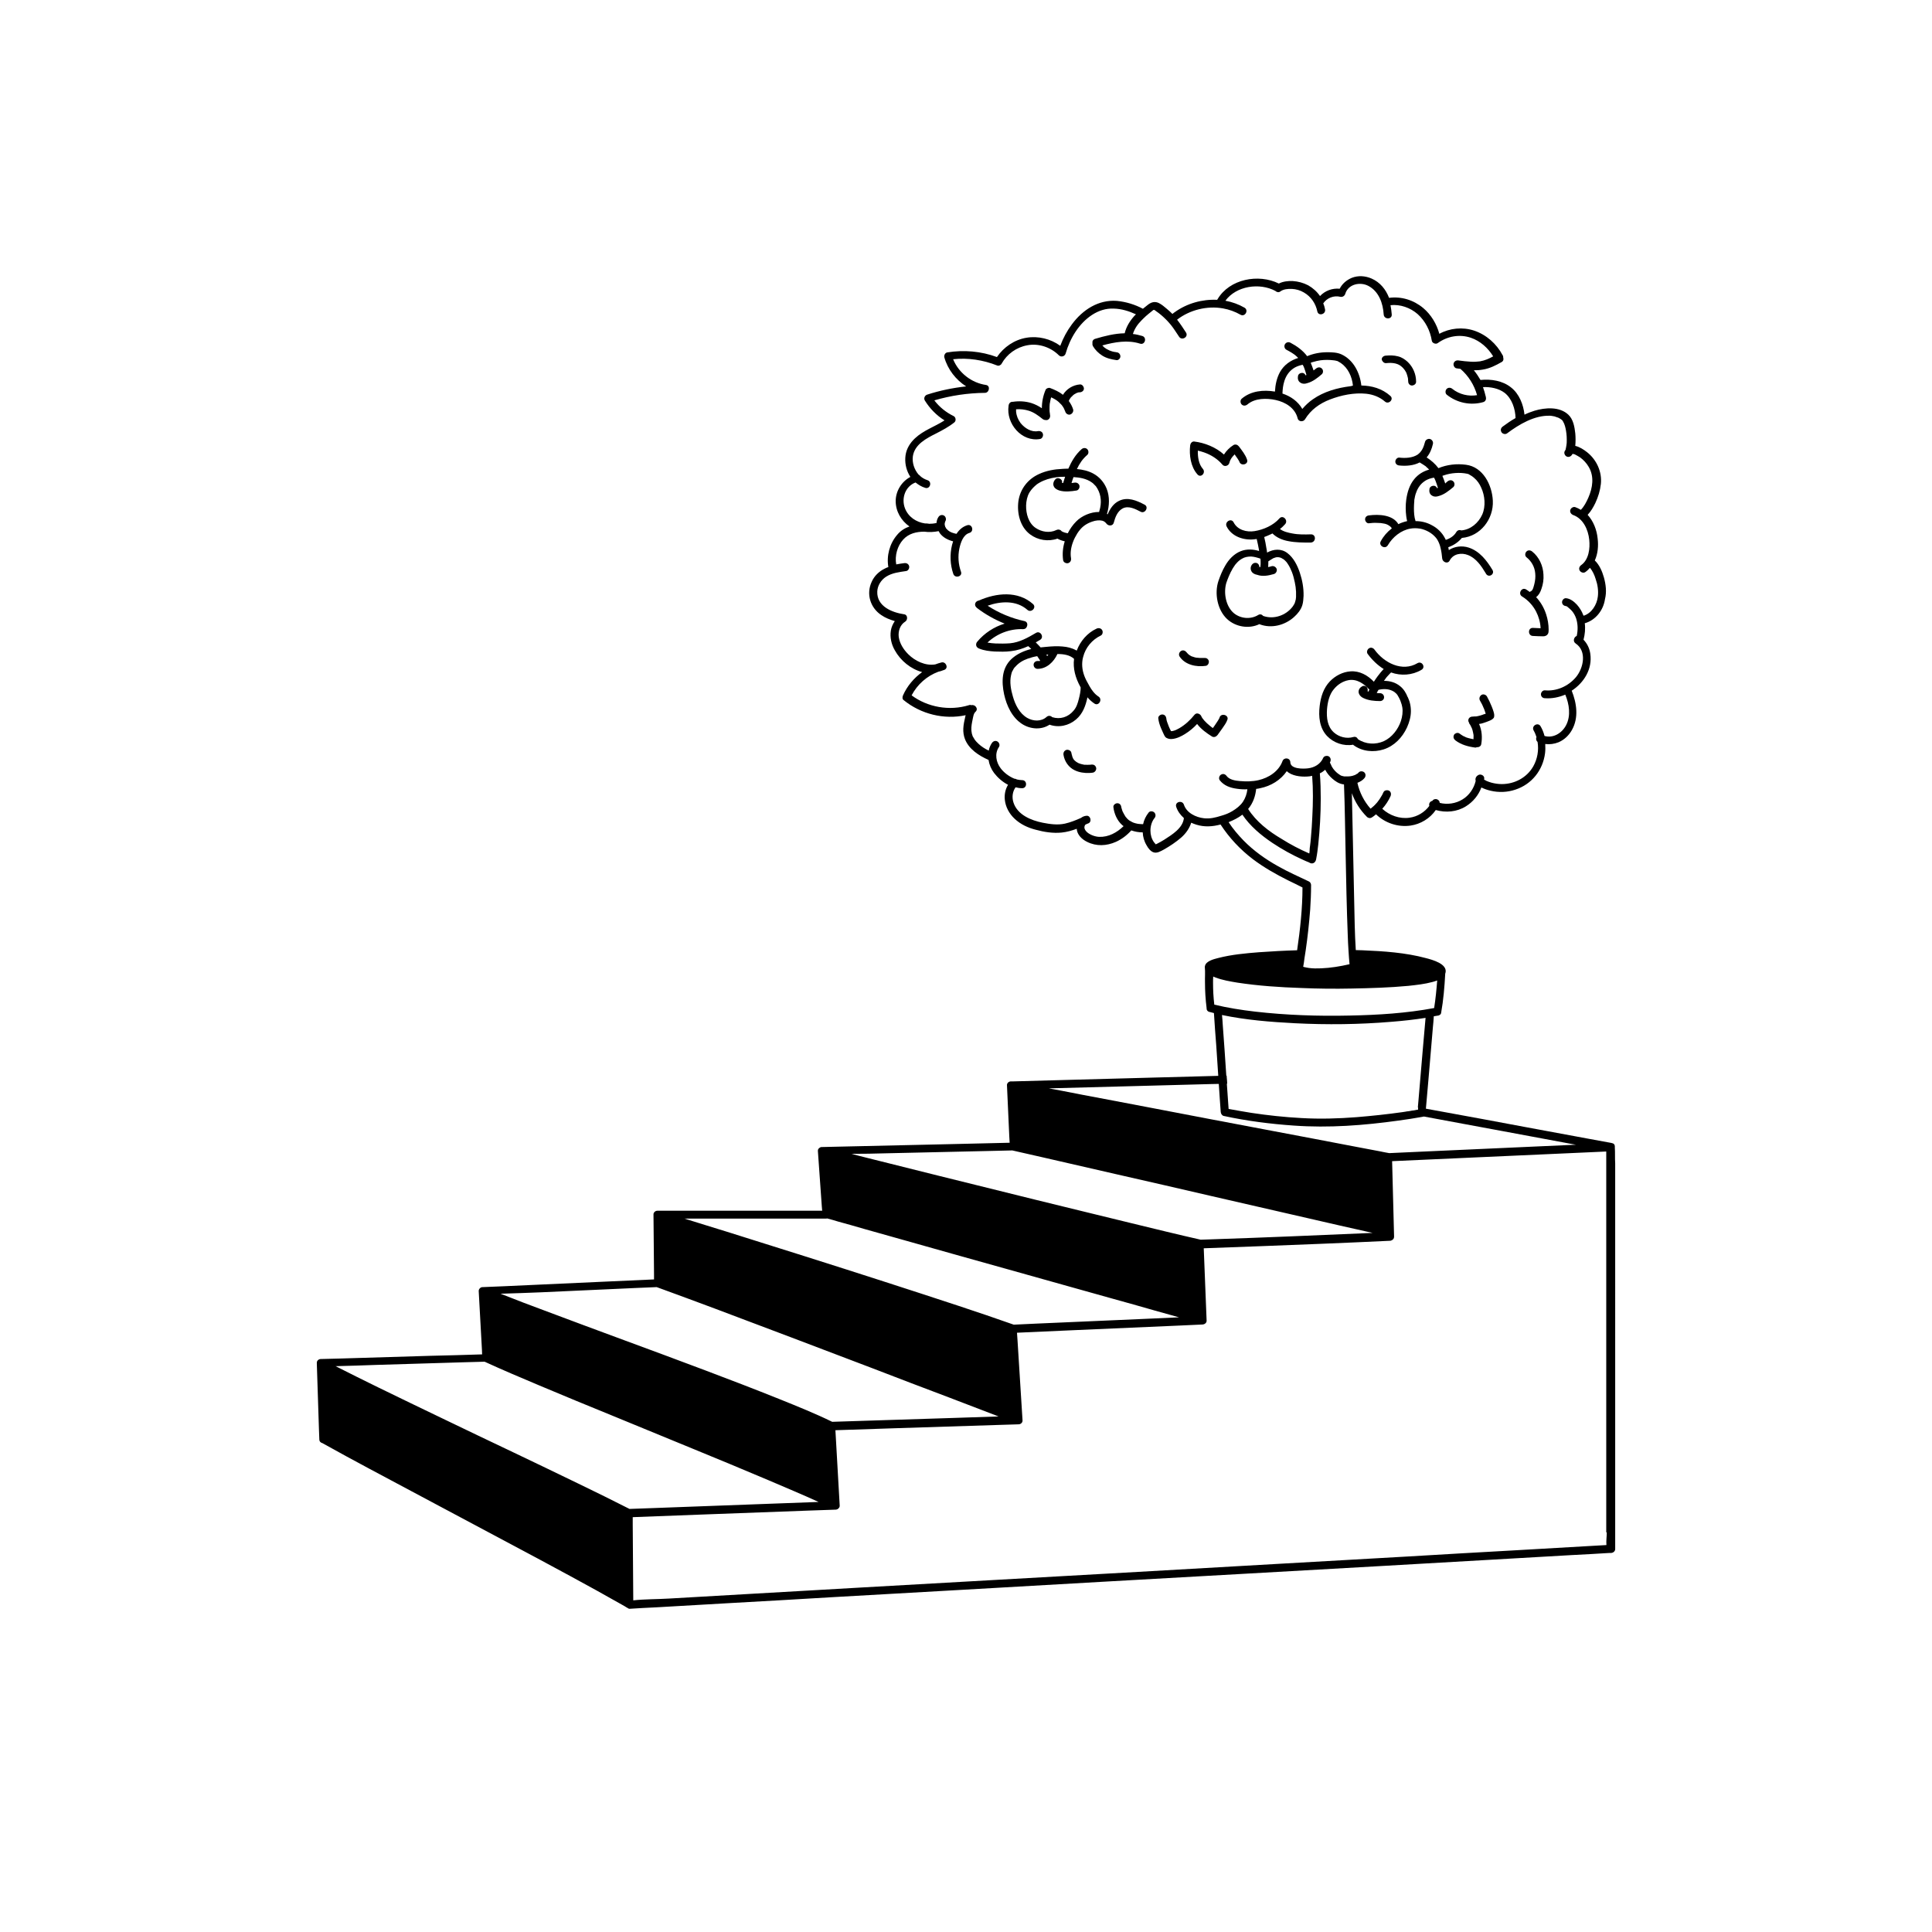 <?xml version="1.0" encoding="UTF-8"?> <svg xmlns="http://www.w3.org/2000/svg" xmlns:xlink="http://www.w3.org/1999/xlink" version="1.1" id="Ebene_1" x="0px" y="0px" viewBox="0 0 1080 1080" style="enable-background:new 0 0 1080 1080;" xml:space="preserve"> <g id="Illustrationen"> <g> <path d="M902.7,641.5c0-0.1,0-0.3,0-0.4c0-0.1,0-0.2,0-0.3c0-0.9-0.5-1.6-1.6-1.8c-0.1,0-0.2,0-0.4-0.1c-4.5-0.8-9.1-1.7-13.6-2.5 c-11.7-2.2-23.4-4.3-35.1-6.5c-15.5-2.9-31-5.8-46.5-8.6c-2.7-0.5-5.5-1-8.2-1.5c-1.5-0.3-3-0.5-4.4-0.8c0,0.5-0.1,1-0.1,1.5 c-2.9,0.5-5.9,1-8.8,1.4c3,0.5,5.9,1.1,8.9,1.7c1.1,0.2,2.3,0.4,3.4,0.6c14.7,2.7,29.4,5.5,44.2,8.2c12.9,2.4,25.8,4.8,38.7,7.2 c0.6,0.1,1.2,0.2,1.8,0.3c-7.5,0.3-15,0.7-22.5,1c-22.2,1-44.4,2-66.6,3c-5.1,0.2-10.2,0.5-15.3,0.7c-1.7-0.3-3.4-0.6-5.2-1 c-5.1-1-10.2-1.9-15.3-2.9c-7.5-1.4-15-2.9-22.5-4.3c-9.2-1.7-18.3-3.5-27.5-5.2c-10-1.9-20.1-3.8-30.1-5.7 c-10.1-1.9-20.2-3.9-30.3-5.8c-9.5-1.8-18.9-3.6-28.4-5.4c-8-1.5-16-3-24-4.6c-2.3-0.4-4.6-0.9-7-1.3c15.1-0.4,30.1-0.8,45.2-1.2 c15-0.4,30.1-0.8,45.1-1.2c1.6,0,3.2-0.1,4.9-0.1c1.5,0,3-0.1,4.5-0.1c-0.1-1-0.1-1.9-0.2-2.9c0-0.5-0.1-1.1-0.1-1.6 c-0.3,0-0.6,0-0.9,0c-1.2,0-2.4,0.1-3.6,0.1c-12.5,0.3-25,0.7-37.5,1c-16,0.4-32,0.9-48,1.3c-9.7,0.3-19.4,0.5-29.2,0.8 c-0.5,0-1,0-1.4,0c-1.2,0-2.3,1-2.2,2.2c0.4,9.6,0.9,19.2,1.3,28.7c0.1,1.1,0.1,2.2,0.2,3.4c-11.4,0.3-22.8,0.5-34.2,0.8 c-19.2,0.4-38.4,0.9-57.6,1.3c-4.4,0.1-8.8,0.2-13.2,0.3c-0.1,0-0.1,0-0.2,0c-0.3,0-0.5,0.1-0.7,0.2c-0.8,0.4-1.4,1.1-1.3,2 c0.7,10.4,1.5,20.8,2.2,31.1c0.1,0.8,0.1,1.5,0.2,2.3c-9.8,0-19.6,0-29.5,0h-51h-11.6c-1.2,0-2.3,1-2.2,2.2 c0.1,11.2,0.2,22.3,0.3,33.5c0,0.9,0,1.8,0,2.7c-10.3,0.5-20.7,0.9-31,1.4c-17.5,0.8-35.1,1.6-52.6,2.4c-4,0.2-8,0.3-12,0.5 c-0.6-0.1-1.3,0.2-1.7,0.6c-0.4,0.4-0.7,0.9-0.7,1.5c0,0,0,0.1,0,0.2l0,0c0.6,10.9,1.2,21.8,1.8,32.7c0,0.8,0.1,1.7,0.1,2.6 c-9.6,0.3-19.2,0.6-28.9,0.8c-16.6,0.5-33.2,1-49.8,1.5c-3.8,0.1-7.7,0.2-11.5,0.3c-1.2,0-2.3,1-2.2,2.2l0,0c0,0.1,0,0.2,0,0.4 c0.4,12.3,0.8,24.7,1.2,37c0.1,1.8,0.1,3.5,0.2,5.3c0,1.2,0.8,1.9,1.7,2.1c8.8,4.9,17.6,9.7,26.4,14.4c12,6.4,24,12.8,36,19.2 c13.1,7,26.3,14,39.4,21c12.4,6.6,24.8,13.2,37.1,19.9c9.6,5.2,19.2,10.5,28.7,15.9c0.9,0.5,1.8,1,2.7,1.6 c0.1,0.1,0.2,0.1,0.3,0.1c0.4,0.4,0.9,0.6,1.4,0.5c4.9-0.3,9.8-0.6,14.7-0.8c13.3-0.8,26.6-1.5,39.9-2.3c19.7-1.1,39.3-2.2,59-3.4 c24.1-1.4,48.1-2.7,72.2-4.1c26.2-1.5,52.4-3,78.6-4.5c26.6-1.5,53.2-3,79.8-4.5c24.7-1.4,49.5-2.8,74.2-4.2 c20.9-1.2,41.8-2.4,62.7-3.6c15.1-0.9,30.1-1.7,45.2-2.6c7.1-0.4,14.2-0.7,21.3-1.2c0.3,0,0.6,0,0.9,0c1.2-0.1,2.2-1,2.2-2.2 V650.3C902.7,647.4,902.9,644.4,902.7,641.5z M495.4,644.7c19.2-0.4,38.4-0.9,57.6-1.3c4.3-0.1,8.6-0.2,12.9-0.3 c5.4,1.2,10.9,2.5,16.3,3.7c13.8,3.2,27.6,6.3,41.4,9.5c18,4.1,36,8.2,54,12.4c17.9,4.1,35.8,8.2,53.6,12.3 c12,2.8,24,5.5,36.1,8.2c-30.1,1.3-60.2,2.6-90.3,3.6c-1.9,0.1-3.9,0.1-5.8,0.2c-12.9-2.9-25.8-6.1-38.6-9.2 c-17.8-4.3-35.5-8.7-53.2-13c-18.3-4.5-36.6-9.1-54.9-13.6c-14.7-3.7-29.3-7.3-44-11c-1.5-0.4-3-0.8-4.5-1.2 C482.5,645,488.9,644.9,495.4,644.7z M399.1,681.2c17,0,34,0,51,0c3.9,0,7.8,0,11.6,0c0.2,0,0.5,0,0.7-0.1c0.1,0,0.2,0.1,0.3,0.1 c1.9,0.5,3.7,1,5.6,1.6c5.1,1.4,10.1,2.8,15.2,4.3c7.5,2.1,14.9,4.2,22.4,6.3c9.1,2.6,18.2,5.1,27.3,7.7c10,2.8,20,5.6,30,8.4 c10.1,2.8,20.2,5.7,30.3,8.5c9.4,2.6,18.8,5.3,28.2,7.9c7.9,2.2,15.9,4.4,23.8,6.7c4.5,1.3,9.1,2.5,13.6,3.8 c-7.5,0.3-14.9,0.7-22.4,1c-19.1,0.8-38.1,1.7-57.2,2.5c-4.3,0.2-8.6,0.4-12.8,0.6c-10.2-3.6-20.5-7.1-30.8-10.5 c-13.7-4.5-27.4-9-41.1-13.4c-15.1-4.9-30.3-9.7-45.4-14.5c-14.3-4.5-28.6-9-42.9-13.5c-8-2.5-16-4.9-23.9-7.4 C388.1,681.2,393.6,681.2,399.1,681.2z M302.6,722.4c17.6-0.8,35.1-1.6,52.6-2.4c4-0.2,7.9-0.3,11.9-0.5c10.8,3.9,21.7,8,32.5,12 c14.1,5.3,28.2,10.6,42.4,16c15.3,5.8,30.5,11.6,45.8,17.4c14.3,5.5,28.6,11,43,16.4c9.1,3.5,18.3,7,27.4,10.5 c-8,0.3-16,0.5-24,0.8c-18.8,0.6-37.6,1.2-56.5,1.8c-4.2,0.1-8.3,0.3-12.5,0.4c-9.6-4.7-19.6-8.7-29.5-12.7 c-13.7-5.5-27.5-10.8-41.3-16c-15.2-5.7-30.4-11.4-45.7-17c-14.3-5.3-28.7-10.6-43-16c-8.7-3.2-17.3-6.5-25.9-9.9 C287.4,723,295,722.7,302.6,722.4z M323.4,829.4c-12.2-5.9-24.4-11.8-36.6-17.6c-13-6.2-26.1-12.4-39.1-18.7 c-12.1-5.8-24.1-11.6-36.2-17.5c-8-3.9-16-7.9-23.9-11.9c7.5-0.2,15-0.4,22.5-0.7c16.6-0.5,33.2-1,49.8-1.5 c3.7-0.1,7.4-0.2,11-0.3c10,4.6,20.2,8.9,30.4,13.2c13.7,5.8,27.4,11.4,41.1,17c15,6.2,30,12.3,45,18.5 c14.1,5.8,28.2,11.6,42.3,17.6c9.3,4,18.7,7.9,27.9,12.1c-9.9,0.4-19.8,0.7-29.8,1.1c-20.7,0.8-41.4,1.5-62,2.3 c-4.6,0.2-9.3,0.3-13.9,0.5C342.5,838.7,332.9,834,323.4,829.4z M898.2,856.6c0,2.2-0.4,4.8-0.2,7.1c-4.1,0.2-8.2,0.5-12.3,0.7 c-13.3,0.8-26.6,1.5-39.9,2.3c-19.7,1.1-39.3,2.2-59,3.4c-24.1,1.4-48.2,2.7-72.2,4.1l-78.6,4.5c-26.6,1.5-53.2,3-79.9,4.5 c-24.7,1.4-49.5,2.8-74.2,4.2c-20.9,1.2-41.8,2.4-62.7,3.6c-15.1,0.9-30.1,1.7-45.2,2.6c-6.6,0.4-13.4,0.3-20,1 c-0.1-14.1-0.2-28.2-0.3-42.3c0-1.4,0-2.8,0-4.2c12.3-0.5,24.7-0.9,37-1.4c20.7-0.8,41.4-1.5,62-2.3c4.8-0.2,9.6-0.3,14.4-0.5 c0.2,0,0.4,0,0.6-0.1c0.5-0.1,0.9-0.4,1.2-0.8c0.1-0.1,0.1-0.2,0.2-0.2l0,0l0,0c0.2-0.3,0.3-0.7,0.3-1.1 c-0.8-14.1-1.6-28.2-2.4-42.2c11-0.4,22-0.7,33.1-1.1c18.8-0.6,37.6-1.2,56.4-1.8c4.3-0.1,8.6-0.3,12.9-0.4c1.2,0,2.3-1,2.2-2.2 c-0.9-14.9-1.9-29.8-2.8-44.7c-0.1-1.4-0.2-2.8-0.3-4.3c11.2-0.5,22.3-1,33.5-1.5c19-0.8,38.1-1.7,57.2-2.5 c4.4-0.2,8.8-0.4,13.1-0.6c1.2-0.1,2.3-1,2.2-2.2c-0.5-13.5-1.1-26.9-1.6-40.4c21.9-0.8,43.7-1.6,65.5-2.5 c12.9-0.5,25.7-1.1,38.6-1.7c0.4,0,0.7-0.1,1-0.3c0.7-0.3,1.3-0.9,1.3-2c-0.4-14.1-0.7-28.2-1.1-42.2c13.3-0.6,26.6-1.2,39.9-1.8 c22.2-1,44.4-2,66.6-3c4.4-0.2,8.8-0.4,13.2-0.6v212.9H898.2z"></path> <g> <path d="M672.4,262.1c-2.3-2.6-2.9-6.6-2.8-10.2c1.2,0.3,2.4,0.6,3.5,1c4,1.4,7.6,3.7,10.3,6.9c1.1,1.3,3.4,0.6,3.8-1 c0.4-1.8,1.4-3.2,2.7-4.5c0.1-0.1,0.2-0.2,0.3-0.3c0.1,0.2,0.2,0.3,0.3,0.5c0.5,0.7,0.9,1.3,1.4,2c0.2,0.3,0.4,0.7,0.6,1 c0.1,0.2,0.2,0.3,0.3,0.5c0,0,0,0,0,0.1c0.9,2.7,5.3,1.5,4.3-1.2c-0.9-2.7-2.8-5-4.5-7.3c-0.7-0.9-1.9-1.5-3.1-0.8 c-2.1,1.3-4,3.2-5.3,5.3c-4.5-4.1-10.8-6.6-16.7-7.3c-1.3-0.1-2.1,1.2-2.2,2.2c-0.6,5.4,0.3,11.9,4,16.1 C671.2,267.5,674.3,264.3,672.4,262.1z"></path> <path d="M681.7,401.2v0.1l-0.2,0.4c-0.2,0.4-0.5,0.8-0.7,1.2c-0.6,0.9-1.2,1.8-1.8,2.7c-0.3,0.5-0.7,0.9-1,1.4 c-0.6-0.4-1.2-0.9-1.8-1.4c-1-0.8-2-1.7-2.9-2.7c-0.6-0.7-1.5-1.8-1.7-2.4c-0.5-1.4-2.6-2.4-3.8-1c-2.4,3-5.3,5.7-8.6,7.6 c-1.2,0.7-2.2,1.2-3.5,1.5c-0.2,0-0.4,0.1-0.6,0.1c-0.1,0-0.4,0-0.5,0c-0.9-1.7-1.6-3.4-2.2-5.2c-0.2-0.5-0.3-1.1-0.4-1.7 c0-0.2,0-0.3-0.1-0.5v-0.1c-0.2-1-1-1.8-2.2-1.8c-1.1,0-2.4,1-2.2,2.2c0.2,1.9,0.8,3.7,1.5,5.4c0.4,0.9,0.8,1.8,1.2,2.7 c0.5,1,0.9,2.3,1.9,2.8c0.9,0.5,2,0.7,3,0.6c2.7-0.2,5.3-1.5,7.5-2.9c2.4-1.5,4.7-3.4,6.6-5.5c2.2,2.9,5.4,5.2,8.3,7 c1.1,0.7,2.4,0.1,3.1-0.8c0.9-1.2,1.7-2.4,2.6-3.6c1.1-1.6,2.4-3.3,3-5.2C686.8,399.6,682.5,398.4,681.7,401.2z"></path> <path d="M612.7,429c-0.4-1.2-1.4-1.7-2.5-1.6l0,0c-0.3,0-0.6,0.1-0.9,0.1c-0.9,0.1-1.9,0-2.8,0c-0.1,0-0.3,0-0.4,0 c-0.3-0.1-0.6-0.1-0.9-0.2c-0.6-0.1-1.2-0.3-1.8-0.5c-0.1,0-0.1-0.1-0.2-0.1h-0.1c-0.1,0-0.1-0.1-0.2-0.1 c-0.3-0.2-0.6-0.3-0.9-0.5c-0.1-0.1-0.3-0.2-0.4-0.3h-0.1c-0.2-0.2-0.5-0.5-0.8-0.7c-0.1-0.1-0.2-0.3-0.4-0.4 c0-0.1-0.1-0.1-0.1-0.2c-0.2-0.3-0.5-0.7-0.6-1.1c0-0.1-0.1-0.2-0.1-0.3l0,0c-0.1-0.2-0.2-0.5-0.2-0.7c-0.2-0.5-0.3-1.1-0.4-1.6 c-0.2-1.2-1.7-1.9-2.8-1.6c-1.2,0.4-1.8,1.5-1.6,2.8c0.6,3.7,2.9,7,6.3,8.6c2.5,1.2,5.3,1.6,8,1.5c0.7,0,1.5-0.1,2.2-0.2 C612.3,431.6,613.1,430.1,612.7,429z M603.2,426.6c0.1,0,0.2,0.1,0.2,0.1S603.3,426.7,603.2,426.6z"></path> <path d="M674.1,372.2c1.2-0.2,1.9-1.7,1.6-2.8c-0.4-1.2-1.4-1.7-2.5-1.6c0.1,0,0.1,0-0.1,0c-0.2,0-0.4,0-0.6,0 c-0.4,0-0.9,0-1.3,0c-0.5,0-1,0-1.6-0.1c-0.1,0-0.2,0-0.3,0c-0.3,0-0.6-0.1-0.8-0.1c-0.6-0.1-1.1-0.3-1.7-0.5 c-0.1,0-0.3-0.1-0.4-0.1c-0.1,0-0.1-0.1-0.2-0.1c-0.2-0.1-0.1,0,0.2,0.1c-0.1,0-0.7-0.3-0.8-0.4c-0.3-0.1-0.5-0.3-0.8-0.5 c-0.1,0-0.3-0.2-0.4-0.3c0.3,0.2,0.3,0.2,0.1,0.1l-0.1-0.1c-0.2-0.2-0.5-0.4-0.7-0.7l-0.1-0.1c0-0.1-0.2-0.3-0.3-0.3 c-0.7-1-2-1.5-3.1-0.8c-1,0.6-1.5,2-0.8,3.1C662.5,371.7,668.8,373,674.1,372.2z"></path> <path d="M774.8,203c1.8-0.2,3.7-0.2,5.3,0.2s2.8,1.1,3.9,2.2c0.3,0.3,0.6,0.6,0.8,0.9c0.1,0.2,0.3,0.3,0.4,0.5 c0,0,0.2,0.2,0.2,0.3c0.2,0.3,0.4,0.6,0.6,1c0.1,0.2,0.2,0.3,0.2,0.5c0,0.1,0.1,0.2,0.1,0.2c0.3,0.8,0.5,1.6,0.7,2.4 c0,0.2,0.1,0.4,0.1,0.6c0,0.1,0,0.2,0,0.3c0,0.4,0.1,0.8,0.1,1.2c0,1.2,1,2.3,2.2,2.2s2.3-1,2.2-2.2c0-4.1-1.7-8.1-4.6-10.9 c-1.6-1.5-3.4-2.7-5.5-3.2c-2.2-0.6-4.6-0.6-6.9-0.4c-1.2,0.1-2.3,1-2.2,2.2C772.6,201.9,773.6,203.1,774.8,203z"></path> <path d="M581.4,245.4c1.2-0.2,1.9-1.7,1.6-2.8c-0.3-1.3-1.6-1.8-2.8-1.6c-3.6,0.7-7.3-1.6-9.6-4.4c0-0.1-0.1-0.1-0.1-0.1 c0-0.1-0.1-0.1-0.1-0.2c-0.1-0.2-0.3-0.4-0.4-0.6c-0.3-0.4-0.5-0.8-0.7-1.2c-0.5-0.9-0.6-1.3-0.9-2.3c-0.1-0.4-0.3-0.9-0.3-1.4 c0-0.2-0.1-0.5-0.1-0.7c0,0,0,0,0-0.1s0-0.2,0-0.3c0-0.3,0-0.6,0-0.9c2.4-0.2,4.8,0.1,7.1,0.8c2.9,0.9,5.3,2.7,7.7,4.6 c0.5,0.4,1.1,0.6,1.7,0.6c0.3,0.1,0.6,0,0.9,0c1.2-0.4,1.8-1.5,1.6-2.8c-0.1-0.3-0.1-0.6-0.1-0.9c0-0.1-0.1-0.4-0.1-0.5 c-0.1-0.6-0.1-1.1-0.1-1.7c0-1,0-2.1,0.1-3.1c0,0,0-0.4,0.1-0.4c0-0.2,0.1-0.5,0.1-0.7c0.1-0.5,0.2-1,0.3-1.5 c0.1-0.4,0.2-0.7,0.3-1.1c1.5,0.7,3,1.5,4.2,2.6c0.4,0.4,0.8,0.8,1.2,1.2c0.1,0.1,0.2,0.2,0.3,0.3c0,0,0.1,0.1,0.2,0.2 c0.1,0.1,0.2,0.3,0.2,0.3c0.1,0.1,0.2,0.2,0.3,0.4c0.3,0.5,0.7,1,0.9,1.6c0.1,0.2,0.2,0.3,0.2,0.5l0.1,0.2c0,0.1,0.1,0.2,0.1,0.2 c0.1,0.2,0.1,0.3,0.2,0.5c0.3,1.1,1.6,2,2.8,1.6c1.1-0.4,1.9-1.6,1.6-2.8c-0.5-1.7-1.4-3.3-2.4-4.7c0-0.1,0.1-0.3,0.1-0.4 c0-0.1,0.1-0.2,0.1-0.2c0.2-0.4,0.4-0.8,0.7-1.1c0-0.1,0.1-0.1,0.1-0.2c0.2-0.2,0.3-0.4,0.5-0.5c0.3-0.3,0.6-0.6,0.9-0.9 c0.1-0.1,0.1-0.1,0.2-0.2c0.2-0.1,0.4-0.2,0.6-0.4c0.2-0.1,0.4-0.2,0.6-0.3c0.1-0.1,0.2-0.1,0.3-0.2c0.3-0.1,0.1-0.1-0.1,0 c0.2-0.1,0.5-0.2,0.6-0.2c0.2-0.1,0.4-0.1,0.6-0.2c0.2-0.1,0.4-0.1,0.7-0.1c0.1,0,0.2,0,0.3,0c1.2-0.1,2.3-1,2.2-2.2 c-0.1-1.1-1-2.3-2.2-2.2c-3.9,0.3-7.5,2.5-9.5,5.8c-2.1-1.7-4.6-2.8-7.2-3.8c-0.8-0.3-2.2,0.2-2.5,1c-1.4,3.3-2.1,6.8-2.1,10.3 c-1.8-1.2-3.7-2.2-5.9-2.9c-3.3-1-6.8-1.2-10.2-0.7c-0.1,0-0.2,0-0.3,0c-1.3,0-2.1,1-2.2,2.2 C562.3,236.8,571.1,247.2,581.4,245.4z"></path> <path d="M834.9,397.8c-0.3-0.9-0.6-1.9-1-2.8c-0.8-2-1.7-3.9-2.7-5.7c-0.6-1-2.1-1.5-3.1-0.8s-1.4,2-0.8,3.1 c0.4,0.7,0.8,1.5,1.2,2.2c0.2,0.4,0.4,0.8,0.5,1.1c0.1,0.2,0.2,0.4,0.2,0.5c0,0,0.1,0.3,0.2,0.4c0.3,0.7,0.6,1.5,0.8,2.2 c0.1,0.3,0.2,0.6,0.3,0.9c0,0-0.1,0-0.1,0.1c-0.2,0.1-0.3,0.2-0.5,0.2c-0.1,0-0.1,0-0.1,0h-0.1c-0.8,0.3-1.5,0.6-2.3,0.8 c-0.8,0.2-1.5,0.4-2.3,0.5c-0.1,0-0.2,0-0.2,0c-0.2,0-0.4,0-0.6,0c-0.4,0-0.9,0.1-1.3,0.1c-1.2,0-2.3,1-2.2,2.2 c0,0.4,0.1,0.8,0.4,1.1c0,0.3,0.1,0.6,0.3,0.8c0.3,0.4,0.6,0.9,0.8,1.4c0.1,0.2,0.2,0.4,0.3,0.6l0,0c0,0.1,0.1,0.2,0.1,0.2 c0.4,0.9,0.6,1.9,0.8,2.8c0,0.1,0.1,0.5,0.1,0.6c0,0,0-0.1,0-0.2c0,0.2,0,0.4,0.1,0.6c0,0.5,0.1,1.1,0,1.6c0,0.3,0,0.6,0,0.9 c-0.1,0-0.1,0-0.2,0c-0.5-0.1-0.9-0.2-1.4-0.3c-0.9-0.2-1.7-0.4-2.5-0.7c-0.1,0-0.3-0.1-0.4-0.2c-0.1,0-0.1,0-0.1-0.1l0,0 c-0.1,0-0.1,0-0.1,0l0,0c-0.4-0.2-0.7-0.3-1.1-0.5c-0.7-0.4-1.4-0.9-2.1-1.4c-0.4-0.3-1.2-0.4-1.7-0.2c-0.5,0.2-1.1,0.5-1.3,1 c-0.6,1.2-0.2,2.3,0.8,3.1c3.2,2.4,7.1,3.5,11.1,4c0.2,0,0.5,0,0.8-0.2c1.1,0.1,2.3-0.5,2.5-1.6c0.7-3.8,0.4-7.9-1.2-11.4 c0.9-0.1,1.8-0.3,2.6-0.6c1-0.3,2-0.7,3-1.1s2-0.9,2.6-1.7C835.5,400.4,835.3,399,834.9,397.8z"></path> <path d="M858.7,333.8c1.5-1.1,2.4-2.8,3-4.7c0.9-2.5,1.3-5.3,1.1-7.9c-0.2-4.9-2.4-9.8-6.3-12.9c-1-0.8-2.3-0.9-3.2,0 c-0.8,0.8-1,2.4,0,3.2c2.8,2.2,4.6,5.4,4.9,9c0.2,2,0,4-0.5,6c-0.3,1-0.7,3.5-1.9,4c-0.2,0.1-0.5,0.2-0.7,0.4 c-0.7-0.5-1.3-1-2-1.4c-2.5-1.5-4.7,2.4-2.3,3.9c3.4,2.1,6.1,5,7.9,8.5c1.4,2.7,2.4,6.1,2.5,9.3c-1.4,0-2.9-0.2-4.3-0.2 c-2.9-0.1-2.9,4.4,0,4.5c1.9,0.1,3.8,0.2,5.7,0.2c1,0,2-0.3,2.6-1.2c0.5-0.7,0.5-1.7,0.5-2.5c0-2.9-0.5-5.9-1.4-8.6 C863.1,339.7,861.2,336.5,858.7,333.8z"></path> <path d="M896.6,322.8c-1-3.5-2.5-7-5.1-9.5c1.7-3.7,2.1-8.1,1.6-12.2c-0.5-5-2.4-9.8-5.6-13.3c1.8-1.9,3.2-4.3,4.3-6.6 c1.6-3.4,2.7-7,3.1-10.7c0.7-6.8-2.4-13.5-7.7-17.7c-1.9-1.5-4.1-2.9-6.4-3.5c-0.1,0-0.2,0-0.2,0c0-0.1,0-0.2,0-0.2 c0.2-2.2,0.2-4.5,0-6.8c-0.4-3.6-1.1-7.9-3.9-10.5c-4.9-4.6-12.9-4-18.9-2.2c-1.9,0.6-3.8,1.3-5.6,2.2c-0.6-5.7-3-11.7-7.5-15.2 c-4.7-3.8-11.2-4.8-17.1-4.2c-1.1-1.9-2.3-3.7-3.7-5.4c1.7,0,3.3-0.1,5-0.4c3.8-0.6,7.2-2.3,10.5-4.2c1.1-0.6,1.2-1.7,0.9-2.6 c0-0.4,0-0.8-0.3-1.2c-3.4-6.4-9.1-11.5-16-13.8c-6.4-2.1-13.5-1.4-19.4,1.8c-1.5-5.5-4.6-10.7-9-14.4 c-5.4-4.5-12.2-6.6-19.1-5.7c-1.8-4.7-5-8.7-9.8-10.8c-3.5-1.5-7.4-1.8-11-0.4c-2.9,1.2-5.4,3.3-6.8,6.1c-4.1-0.4-8.2,1.1-11,4.1 c-1.7-2.5-4-4.5-6.6-6c-2.7-1.4-5.6-2.2-8.7-2.4c-2.5-0.1-5.4,0.2-7.7,1.4c-11.4-5.6-27.6-2.6-34.3,8.8c-0.1,0.1-0.1,0.2-0.2,0.3 l0,0c-8.4-0.4-16.9,2-23.7,6.9c-0.4,0.3-0.9,0.6-1.3,1c-1-1-2.1-2-3.3-3c-1.3-1.1-2.7-2.3-4.3-3.1c-2.1-1-4-0.6-5.9,0.8 c-1,0.8-2,1.6-3,2.4c-4.5-2.4-9.5-3.9-14.5-4.4c-10.4-0.8-19.2,5-25.2,13.1c-2.7,3.6-4.9,7.7-6.5,12c-5.4-3.9-12.3-5.6-18.9-4.5 c-6.7,1.1-12.7,5.2-16.5,10.8c-8.9-3.3-18.5-4.1-27.8-2.6c-1.2,0.2-1.9,1.7-1.6,2.8c1.9,6.7,6.4,12.5,12.2,16.2 c-7.4,0.8-14.7,2.3-21.8,4.6c-1.3,0.4-2.1,2-1.3,3.3c2.8,4.5,6.5,8.3,11,11.1c-5.4,3.5-11.7,5.5-16.5,10 c-2.7,2.5-4.8,5.8-5.3,9.6c-0.5,3.7,0.2,7.5,2,10.8c0.2,0.4,0.5,0.8,0.7,1.2c-4.9,2.6-8.2,7.9-8.2,13.5c0,5.8,3.1,11,7.7,14.2 c-2.6,0.9-5,2.4-6.9,4.7c-4.2,4.9-6,11.7-4.9,18c-0.7,0.2-1.4,0.5-2.1,0.9c-3.1,1.5-5.8,4.1-7.2,7.3c-3.2,6.8-0.8,14.5,5.3,18.6 c2.3,1.6,4.9,2.6,7.6,3.4c-1.1,1.6-1.9,3.4-2.2,5.3c-0.6,3.8,0.3,7.7,2.2,11c3.2,5.8,8.9,10.5,15.3,12.2 c-4.6,3.3-8.4,7.8-10.7,13c-0.4,0.9-0.5,2.1,0.4,2.7c9.6,7.8,22.5,11,34.6,8.4c-0.1,0.3-0.1,0.6-0.2,0.8c-0.5,2.2-1,4.4-1.1,6.6 c-0.1,2,0.2,4.1,0.9,5.9c2.2,5.7,7.8,9.3,13.2,11.7c0.4,2.6,1.5,5.2,3.1,7.3c2,2.6,4.7,5,7.8,6.6c-1.5,2.5-2.1,5.4-1.8,8.3 c0.4,4.1,2.5,7.9,5.5,10.7c3.3,3.1,7.4,5,11.7,6.1c4.7,1.3,9.8,2.1,14.6,1.6c2.9-0.3,5.7-1.1,8.4-2.1c0.2,3.3,2.9,5.9,5.8,7.3 c5.2,2.6,10.9,2.3,16.1,0c3.3-1.5,6.2-3.7,8.6-6.4c2,0.7,4.2,1.1,6.4,1.1c0.1,2.5,0.8,5,2.2,7.3c0.8,1.5,2.1,3.2,3.7,3.8 c2,0.8,4.2-0.6,5.9-1.5c3.4-1.9,6.8-4.2,9.7-6.7c2.6-2.3,4.6-5.1,5.6-8.3c0.9,0.4,1.9,0.8,2.9,1.1c4.5,1.4,9,1.1,13.5-0.1l0,0 c4.9,7.5,11,14,18.1,19.4c6.1,4.6,12.8,8.4,19.6,11.8c2.7,1.3,5.4,2.6,8.1,4c0,11.7-1.3,23.5-3,35.1c-7.1,0.2-14.2,0.6-21.3,1.1 c-7.6,0.6-15.3,1.3-22.7,3.2c-2.3,0.6-6.8,1.6-7.5,4.4c0,0,0,0,0,0.1c-0.1,0.2-0.1,0.4-0.1,0.6c0.3,2.9,0,5.8,0.1,8.7 c0,4.7,0.3,9.5,0.9,14.2c0,0.1,0,0.2,0,0.3c0,0.8,0.5,1.5,1.3,1.8h0.1c0.1,0,0.1,0.1,0.2,0.1h0.1c0,0,0,0,0.1,0 c0.8,0.2,1.6,0.4,2.3,0.6c0.4,6.1,0.8,12.2,1.3,18.2l1.1,16.6c0.1,1.5,0.2,3,0.3,4.5c0.2,3,0.4,6.1,0.6,9.1 c0.2,2.3,0.3,4.6,0.5,6.9c0.1,0.9,0.6,1.9,1.6,2.2c12.9,2.8,26.2,4.5,39.3,5.4c19.6,1.4,39.1-0.1,58.5-2.8 c4.5-0.6,8.9-1.3,13.4-2.1c0.3,0,0.6-0.2,0.8-0.4c0.5-0.4,0.8-1.2,0.9-1.8c0.1-0.8,0.1-1.7,0.2-2.5c0.5-5.3,0.9-10.7,1.4-16 c0.8-9.8,1.7-19.6,2.5-29.4c0.2-2,0.4-4.1,0.5-6.1c0.6-0.1,1.2-0.2,1.8-0.3c1,0,2.2-0.6,2.3-1.6c1.3-7.2,1.9-14.6,2.3-22 c0-0.1,0-0.1,0.1-0.2c1.5-5.2-7.4-7.5-10.8-8.4c-11.5-3.1-23.7-3.9-35.6-4.4c-1.2,0-2.5-0.1-3.7-0.1c-0.6-9.2-0.7-18.4-0.9-27.6 c-0.4-15.5-0.6-31.1-1-46.6c-0.1-4.5-0.2-9-0.3-13.5l0,0c1.8,5,4.7,9.5,8.4,13.2c0.4,0.4,0.9,0.6,1.4,0.7c0.1,0,0.1,0,0.2,0l0,0 c0.4,0,0.7-0.1,1.1-0.3c0.8-0.5,1.6-1.1,2.4-1.8c5.1,4.9,12.3,7.3,19.3,6.3c5.6-0.8,10.9-4,14.1-8.7c5.6,1.6,11.8,1.1,16.9-2.1 c4-2.5,7-6.2,8.6-10.5c1.6,0.8,3.4,1.4,5.1,1.8c4.6,1.1,9.5,0.9,13.9-0.6c9.2-3,15.4-10.9,16.6-20.4c0.2-1.7,0.2-3.4,0.1-5.1 c2.5,0.3,5,0,7.5-1c3.2-1.4,5.7-3.8,7.4-6.8c3.9-6.9,2.7-15-0.1-22c6.9-4.5,11.6-12.1,10.4-20.6c-0.4-3-1.7-5.7-3.8-7.9 c0.8-3,1.1-6.2,0.7-9.2c6-1.7,10.4-7.2,11.3-13.5C898.2,330.9,897.7,326.8,896.6,322.8z M646,472.4c0-0.1,0-0.1,0.1-0.1 C646,472.3,646,472.4,646,472.4z M714.4,484.2c-7-3.9-13.6-8.6-19.2-14.3c-3.1-3.2-6-6.6-8.4-10.3c2.7-1.1,5.4-2.4,7.7-4.2 c4.3,6.4,10.4,11.5,16.8,15.8c5.4,3.6,11.2,6.8,17.2,9.5c1.1,0.5,2.2,1,3.3,1.4c0.9,0.7,2.2,0.8,3.1-0.1c0.6-0.6,0.8-1.4,0.9-2.1 c0.5-2.5,0.8-5.1,1.1-7.7c0.9-8.5,1.4-17.1,1.4-25.7c0-4.7-0.1-9.5-0.5-14.2c1.1-0.5,2.1-1.2,3-2c1,1.9,2.3,3.5,3.9,4.9 c1.7,1.5,3.6,2.8,5.9,3.2c0.2,0,0.4,0.1,0.7,0.1c0.5,12.8,0.6,25.5,0.9,38.3c0.3,15.3,0.6,30.7,1.2,46c0.1,2.8,0.2,5.5,0.4,8.3 c0.1,1.5,0.2,3,0.3,4.5c0.1,1.1,0.2,2.3,0.3,3.4c-5.2,1.2-10.6,2.1-15.9,2.3c-2.3,0.1-4.6,0.1-6.8-0.2c-0.8-0.1-1.7-0.3-2.6-0.5 c-0.2,0-0.4-0.1-0.6-0.2c0.3-1.5,0.5-3.1,0.7-4.7c0.2-1.5,0.5-3,0.7-4.5c1.1-7.5,1.9-15.1,2.5-22.7c0.3-4.5,0.5-9.1,0.5-13.7 c0-0.8-0.4-1.6-1.1-2C725.8,489.9,720,487.4,714.4,484.2z M697.7,452.2c0.1-0.1,0.1-0.1,0.2-0.2c2.6-3.2,3.9-7,4.3-11 c0.8-0.1,1.5-0.2,2.3-0.4c5.9-1.2,11.4-4.5,14.8-9.5c2.8,2.6,7.6,3.2,11.3,3c1,0,2-0.2,2.9-0.4c0.6,7.5,0.5,15.1,0.1,22.7 c-0.2,4-0.4,7.9-0.8,11.9c-0.1,1.6-0.3,3.2-0.5,4.7c-0.1,0.7-0.2,1.3-0.2,2c0,0.1,0,0.2,0,0.3c0,0,0,0,0,0.1c0,0.3-0.1,0.7-0.1,1 c0,0.2-0.1,0.5-0.1,0.7c-5.3-2.3-10.5-5-15.4-8.1C709.2,464.7,702.2,459.3,697.7,452.2z M792.7,620.3c-2.9,0.5-5.9,1-8.8,1.4 c-8.5,1.2-17,2.1-25.5,2.8c-10.3,0.8-20.6,1.1-30.9,0.5c-9.4-0.5-18.7-1.5-28-2.9c-4.2-0.7-8.5-1.4-12.7-2.2 c-0.3-4.8-0.7-9.5-1-14.3c-0.1-1-0.1-1.9-0.2-2.9c0-0.5-0.1-1.1-0.1-1.6c-0.6-9.5-1.3-19.1-2-28.6c-0.1-1.7-0.2-3.4-0.4-5.1 c13.4,2.8,27.2,3.9,40.8,4.6c17.9,0.9,35.9,0.7,53.8-0.8c6.4-0.5,12.8-1.2,19.2-2.2c-0.5,5.7-1,11.4-1.5,17.1 c-0.8,9.8-1.7,19.6-2.5,29.4c-0.1,1.1-0.2,2.2-0.3,3.4C792.8,619.3,792.7,619.8,792.7,620.3z M801.7,563.5 c-15.5,2.9-31.4,3.9-47.2,4.2c-17.6,0.4-35.4-0.2-52.9-2.2c-7.7-0.9-15.3-2.1-22.8-3.9c-0.5-4.1-0.7-8.2-0.7-12.3 c0-1.1,0-2.3,0.1-3.4c0.4,0.2,0.8,0.3,1.2,0.5c3.9,1.5,8.1,2.2,12.3,2.9c11.8,1.8,23.8,2.6,35.8,3c9.3,0.4,18.7,0.5,28,0.3 c10.6-0.2,21.2-0.5,31.8-1.5c4.6-0.5,9.2-1,13.6-2.2c0.8-0.2,1.6-0.5,2.5-0.8C803,553.3,802.5,558.4,801.7,563.5z M893.2,333.5 c-0.5,4.5-3.5,9.4-8,10.7c-0.1-0.2-0.1-0.4-0.2-0.5c-0.8-2.1-2-4-3.5-5.7c-1.6-1.7-3.7-3.4-6.1-3.6c-1.2-0.1-2.2,1.1-2.2,2.2 c0,1.3,1,2.1,2.2,2.2c0.4,0,1.2,0.7,1.5,1c0.7,0.5,1.3,1.2,1.9,1.8c1,1.2,1.8,2.7,2.3,4.2c1,3.2,1,6.5,0.3,9.7 c-1.5,0.5-2.4,3-0.6,4.2c6.4,4.3,4.4,13.7,0.2,18.8c-4.3,5.1-10.8,8-17.4,7.4c-1.2-0.1-2.2,1.1-2.2,2.2c0,1.3,1,2.2,2.2,2.2 c3.9,0.3,7.8-0.5,11.4-2c2.2,5.3,3.2,11.7,0.5,17c-2.3,4.5-7.2,7.5-12.1,6.1c-0.5-1.9-1.2-3.7-2.2-5.4c-1.4-2.5-5.3-0.3-3.9,2.3 c0.7,1.2,1.2,2.5,1.6,3.7c-0.4,0.9-0.2,2.1,0.6,2.7c0.8,4.7-0.1,9.6-2.4,13.7c-3.6,6.3-10.4,9.9-17.6,9.9c-2,0-3.9-0.3-5.8-0.8 c-1-0.3-1.9-0.6-2.8-1c-0.4-0.2-0.8-0.5-1.3-0.7l0,0c0-0.2,0.1-0.4,0.1-0.6c0.2-1.7-2.1-2.8-3.4-1.9c-1.4,0.8-1.7,2.1-1.4,3.3 c-1,4.2-3.7,8.1-7.4,10.3c-3.7,2.3-8.5,3-12.7,1.9c0-0.7-0.4-1.4-1.1-1.8c-1-0.6-2.5-0.3-3,0.7c-0.6,0.1-1.1,0.4-1.5,1 c-0.3,0.5-0.4,1.2-0.2,1.8c-2.6,3.5-6.6,6-11.1,6.6c-5.5,0.8-11.2-1.3-15.2-5c1.9-2.1,3.4-4.4,4.6-7c0.5-1.1,0.3-2.5-0.8-3.1 c-1-0.5-2.6-0.3-3.1,0.8c-0.5,1.1-1,2.1-1.7,3.1c-0.3,0.5-0.6,1-1,1.5c-0.1,0.1-0.2,0.2-0.3,0.4l0,0c-0.2,0.2-0.4,0.5-0.6,0.8 c-0.8,0.9-1.6,1.8-2.5,2.5c-0.2,0.2-0.4,0.4-0.7,0.6c-0.1,0.1-0.2,0.2-0.4,0.3l0,0l0,0h-0.1c-3.6-4.1-6.1-9-7.3-14.4 c1.5-0.6,2.9-1.4,3.9-2.6c0.8-0.9,0.9-2.3,0-3.2c-0.8-0.8-2.4-0.9-3.2,0c-0.1,0.1-0.2,0.3-0.4,0.4c0,0-0.2,0.1-0.2,0.2 c-0.1,0.1-0.3,0.2-0.4,0.2c-0.1,0.1-0.3,0.2-0.5,0.3c-0.2,0.1-0.3,0.2-0.5,0.3c-0.1,0-0.2,0.1-0.3,0.1c-0.4,0.1-0.8,0.3-1.2,0.4 c-1,0.2-1.4,0.3-2.3,0.3c-0.4,0-0.9,0-1.3,0c-0.2,0-0.4,0-0.6,0c0,0-0.3,0-0.4,0c-0.3-0.1-0.6-0.1-0.9-0.2 c-0.2,0-0.4-0.1-0.6-0.2c0,0,0,0-0.1,0c0,0,0,0-0.1,0c-0.8-0.5-1.6-1-2.3-1.6c-1.5-1.3-2.8-2.9-3.5-4.8c-0.1-0.3-0.3-0.6-0.5-0.9 c0.1-0.1,0.1-0.2,0.2-0.4c0.5-1.1,0.3-2.4-0.8-3.1c-0.9-0.5-2.6-0.3-3.1,0.8c-1.5,3.5-4.9,5.5-8.6,5.9c-2.5,0.3-9.7,0.5-9.8-3.4 c-0.1-2.6-3.6-2.9-4.4-0.6c-2.1,5.7-7.7,9.3-13.4,10.6c-3.4,0.8-7,0.8-10.5,0.5c-2.4-0.2-5.7-0.7-7.3-2.8c-0.7-1-1.9-1.5-3.1-0.8 c-1,0.5-1.5,2.1-0.8,3.1c2.4,3.1,5.9,4.3,9.6,4.8c2,0.3,3.9,0.4,5.9,0.3c-0.3,2.5-1.1,4.9-2.5,7c-1.5,2.2-3.6,3.8-5.9,5.2 c-2.2,1.3-3.8,1.9-6.2,2.6c-3.2,1-6.3,1.8-9.7,1.4c-4.5-0.5-9.7-3-11.2-7.6c-0.9-2.7-5.2-1.6-4.3,1.2c0.8,2.5,2.4,4.6,4.3,6.3 c-0.6,5.7-6.7,9.3-11,12.1c-1.3,0.8-2.7,1.6-4.1,2.3c0,0-0.4,0.2-0.7,0.3c0,0,0,0,0-0.1c-0.3-0.4-0.7-0.8-1-1.2 c-1.3-1.9-1.9-4.1-1.9-6.4c0-2.4,0.7-5,2.2-6.9c0.8-0.9,0.9-2.2,0-3.2c-0.8-0.8-2.4-1-3.2,0c-1.5,1.9-2.6,4.1-3.1,6.5 c-0.7,0-1.3,0-2-0.1c-0.6-0.1-0.5,0-1-0.1s-0.9-0.2-1.3-0.3c-0.8-0.2-1.3-0.4-1.9-0.7c-0.2-0.2-0.5-0.3-0.7-0.4 c-0.8-0.4-1.2-0.7-1.7-1.2c-0.3-0.3-0.6-0.6-0.8-0.9c-0.1-0.1-0.2-0.2-0.3-0.3l-0.2-0.3c-0.4-0.7-0.8-1.3-1.2-2.1 c0,0-0.1-0.3-0.2-0.4c-0.1-0.1-0.1-0.3-0.2-0.4c-0.1-0.3-0.2-0.6-0.3-0.9s-0.2-0.7-0.3-1c0-0.1-0.1-0.3-0.1-0.4l0,0 c-0.1-1.2-0.9-2.2-2.2-2.2c-1.1,0-2.4,1-2.2,2.2c0.4,3.6,2.1,7.5,4.8,9.9c0.3,0.3,0.6,0.5,0.9,0.7c-3.7,3.6-8.4,6.2-13.7,6 c-2.1-0.1-4.8-1-6.6-2.5c-0.9-0.8-1.7-1.8-1.6-3c0-0.4,0.2-0.9,0.5-1.3c0.6-0.3,1.2-0.6,1.8-0.8c2-0.9,1.1-4.4-1.1-4.2 c-1.2,0.1-2.2,0.5-3.1,1.2c-2.9,1.3-5.9,2.5-9,3.2c-4.1,0.9-8.3,0.3-12.4-0.5c-6.5-1.3-14.2-4.4-16.4-11.4 c-0.9-2.9-0.5-6,1.2-8.4c1.2,0.3,2.4,0.5,3.7,0.5c2.9,0,2.9-4.5,0-4.5c-1,0-2-0.2-3-0.4c-0.4-0.3-0.8-0.4-1.3-0.4 c-3-1.2-5.9-3.4-7.7-5.8c-2.6-3.4-3.5-8.2-1-11.9c0.7-1,0.2-2.5-0.8-3.1c-1.1-0.7-2.4-0.2-3.1,0.8c-0.9,1.3-1.5,2.8-1.8,4.3 c-2-1-4-2.2-5.7-3.8c-0.4-0.4-0.8-0.8-1.2-1.2c-0.4-0.4-0.7-0.9-0.9-1.1c-0.4-0.6-1-1.6-1.2-2c0-0.1-0.1-0.3-0.1-0.4 c-0.1-0.2-0.1-0.4-0.2-0.6c-0.1-0.3-0.2-0.6-0.2-0.9c0-0.1-0.1-0.5-0.1-0.6c0-0.2-0.1-0.9-0.1-0.9c-0.1-2,0.3-4,0.7-5.9 c0.3-1.4,0.5-3.3,1.6-4.3c1.9-1.7-0.3-4.3-2.3-3.7c-0.4-0.2-0.9-0.2-1.4,0c-10.8,3.3-23,1.2-32-5.5c3.2-6.1,8.5-10.8,14.9-13.2 c1-0.2,2-0.5,2.9-0.9c0,0,0,0,0.1,0l0,0c0.2-0.1,0.4-0.1,0.5-0.2c2.4-1.1,0.7-4.7-1.7-4.1c-1.2,0.3-2.4,0.7-3.5,1.1 c-5.5,0.9-11.3-1.9-15.1-5.7c-2.6-2.6-4.8-6-5.3-9.7c-0.4-3.2,0.8-6.8,3.6-8.5c1.5-0.9,1.5-3.8-0.5-4.1 c-6.8-1-15.4-4.4-15.1-12.7c0.1-3.3,2.1-6.5,4.9-8.3c3.4-2.2,7.4-2.6,11.3-3.2c1.2-0.2,1.9-1.7,1.6-2.8c-0.4-1.3-1.6-1.8-2.8-1.6 c-1.5,0.2-2.9,0.4-4.4,0.7c-0.9-4.8,0.6-10.3,3.9-13.9c3.1-3.4,7.4-4.4,11.8-4.4c2.7,0.4,5.4,0.2,8-0.3l0,0 c0.2,0.4,0.5,0.8,0.7,1.2c1.8,2.4,4.6,3.8,7.4,4.5c-0.2,0.7-0.4,1.3-0.6,2c-1.3,5.3-1.1,11,0.7,16.2c0.9,2.7,5.3,1.5,4.3-1.2 c-1.5-4.2-1.8-8.7-0.9-13c0.7-3.2,2.1-7.7,5.6-8.7c2.8-0.8,1.6-5.2-1.2-4.3c-2.6,0.8-4.6,2.6-6,4.8c-0.6-0.1-1.1-0.2-1.7-0.4 c-0.3-0.1-0.6-0.2-0.9-0.3c0,0-0.1,0-0.2-0.1c-0.1,0-0.2-0.1-0.3-0.1c-0.6-0.3-1.1-0.6-1.6-1l0,0c-0.1-0.1-0.2-0.2-0.3-0.3 c-0.2-0.2-0.5-0.5-0.7-0.7c-0.1-0.1-0.2-0.2-0.2-0.3c-0.1-0.2-0.2-0.5-0.4-0.7l0,0c0-0.1-0.1-0.2-0.1-0.4c0,0-0.1-0.5-0.2-0.7 v-0.1c0-0.2,0-0.3,0-0.5c0-0.1,0-0.2,0-0.3c0.1-0.2,0.2-0.5,0.2-0.8l0,0c0.1-0.1,0.1-0.3,0.2-0.4c0.6-1,0.2-2.5-0.8-3.1 c-1.1-0.6-2.4-0.3-3.1,0.8c-0.7,1-1,2.2-1.1,3.4c-0.1,0-0.2,0-0.3,0c-1.3,0.3-2.6,0.4-3.9,0.4c-0.1,0-0.2-0.1-0.4-0.1 c-0.6-0.1-1.2-0.1-1.8-0.1c-4.9-0.7-9.3-3.6-11.2-8.4c-2.2-5.7,0.2-12.4,5.9-14.5c1.6,1.3,3.4,2.4,5.4,3c2.8,0.9,4-3.5,1.2-4.3 c-1.5-0.5-2.9-1.3-4-2.3l0,0c-0.2-0.3-0.5-0.6-0.9-0.8l0,0c-2.4-2.8-3.7-6.6-3.2-10.3c1-6.6,7.6-10,13-12.7 c3.5-1.8,7.1-3.7,10.2-6.2c1.1-0.9,0.8-2.9-0.4-3.5c-4.3-2.1-8-5.1-10.8-8.8c9.2-2.7,18.7-4.1,28.3-4.2c2.4,0,3.2-4,0.6-4.4 c-8.2-1.2-15.3-6.8-18.4-14.4c8.3-0.9,16.8,0.4,24.6,3.5c0.9,0.4,2.1-0.2,2.5-1c3-5.4,8.3-9.2,14.4-10.3 c6.3-1.2,13.1,1.1,17.6,5.6c1.2,1.2,3.3,0.7,3.8-1c2.4-8.4,7.4-16.8,14.8-21.6c3.7-2.4,7.8-3.7,12.1-3.5 c4.3,0.1,8.5,1.4,12.4,3.2c-0.3,0.3-0.6,0.6-0.9,0.9c-2.5,2.8-4.5,6-5.4,9.7c-5.6,0.1-11.1,1.5-16.5,3.1 c-1.3,0.4-1.7,1.5-1.5,2.5c-0.1,0.5,0,1,0.2,1.5c1.3,2.2,3.1,4,5.3,5.4c2.4,1.5,5.1,2.1,7.9,2.5c1.2,0.2,2.3-1.1,2.2-2.2 c-0.1-1.3-1-2.1-2.2-2.2l0,0c-0.1,0-0.1,0-0.1,0c-0.1,0-0.2,0-0.4-0.1c-0.3,0-0.6-0.1-0.8-0.1c-0.6-0.1-1.2-0.3-1.8-0.5 c-0.3-0.1-0.5-0.2-0.8-0.3c-0.1,0-0.1,0-0.1,0l-0.1-0.1c-0.5-0.2-0.9-0.5-1.4-0.7c-0.2-0.1-0.4-0.3-0.6-0.4 c-0.1-0.1-0.2-0.2-0.3-0.2c-0.4-0.3-0.8-0.6-1.1-1c-0.1-0.1-0.2-0.2-0.4-0.4c6.9-1.9,14.2-3.2,21.1-1c2.8,0.9,4-3.5,1.2-4.3 c-1.7-0.5-3.4-0.9-5.2-1.1c0.9-2.9,2.6-5.4,4.8-7.6c0.3-0.3,0.7-0.7,1-1l0,0c1-1,2-1.9,3-2.7c0.2-0.1,0.3-0.3,0.5-0.4 c0.5-0.4,1.1-0.9,1.6-1.3c0.2-0.2,0.6-0.5,0.8-0.5c0.4,0,0.9,0.5,1.2,0.7c1.9,1.3,3.7,2.8,5.4,4.5c0.6,0.6,1.2,1.2,1.8,1.9 c0.4,0.5,0.8,0.9,1.2,1.4c1.6,2,3,4.3,4.5,6.5c1.5,2.4,5.4,0.2,3.9-2.3c-1.6-2.5-3.2-4.9-5-7.2c7.1-5.5,16.8-7.9,25.7-6.3 c3.4,0.6,6.7,1.8,9.7,3.5c2.5,1.5,4.8-2.4,2.3-3.9c-3.3-1.9-6.9-3.2-10.7-3.9c6.1-8.3,19-10.2,27.9-5.5c0.7,0.7,1.9,1,2.7,0.4 c1.8-1.4,4.4-1.6,6.6-1.5c2.3,0.1,4.7,0.8,6.7,2c4,2.3,6.6,6.2,7.5,10.6c0.6,2.8,4.9,1.6,4.3-1.2c-0.2-1.1-0.5-2.2-1-3.3 c2-3,5.9-4.6,9.5-3.7c1.2,0.3,2.4-0.4,2.8-1.6c1.6-5.5,8.3-6.9,12.9-4.5c5.9,3.1,8.2,9.7,8.6,16c0.2,2.9,4.7,2.9,4.5,0 c-0.1-1.7-0.4-3.5-0.7-5.2c5.4-0.6,11.1,1.4,15.2,5c4.3,3.9,7,9.2,7.9,14.9c0.2,1.3,2.2,2.1,3.3,1.3c5.4-3.9,12.2-5.1,18.5-3 c5.3,1.8,9.6,5.7,12.5,10.4c-2.3,1.3-4.6,2.3-7.4,2.8c-1.4,0.2-3.4,0.3-5,0.2c-2.3-0.1-4.6-0.4-6.9-0.7c-1.2-0.2-2.4,0.3-2.8,1.6 c-0.3,1.1,0.4,2.6,1.6,2.8c0.7,0.1,1.5,0.2,2.2,0.3c4.5,3.9,7.7,9,9.3,14.7c-4.8,0.8-9.9-0.4-13.8-3.5c-0.9-0.8-2.3-0.9-3.2,0 c-0.8,0.8-0.9,2.4,0,3.2c5.7,4.6,13.3,6.2,20.4,4.2c1.4-0.4,1.8-1.7,1.5-2.8c0-0.1,0-0.3-0.1-0.5c-0.4-1.7-0.9-3.4-1.5-5.1 c4.2-0.2,8.8,0.7,12.1,3.2c4.1,3.2,6,9.1,6.1,14.1c-2.5,1.4-4.8,3-7.1,4.7c-1,0.7-1.5,1.9-0.8,3.1c0.5,1,2.1,1.5,3.1,0.8 c6.8-5.1,15.4-10.2,24-9.9c0.3,0,0.7,0,1,0.1c0.1,0,0.3,0,0.5,0.1h0.1c0.7,0.1,1.3,0.2,1.9,0.5c0.3,0.1,0.6,0.2,0.9,0.3 c0,0,0,0,0.1,0s0.1,0.1,0.2,0.1c0.5,0.2,0.9,0.5,1.4,0.8c0.1,0.1,0.1,0.1,0.2,0.1c0,0,0,0.1,0.1,0.1c0.1,0.2,0.3,0.3,0.5,0.4 c0.1,0.1,0.1,0.2,0.2,0.3c0,0,0.2,0.3,0.3,0.5c0.9,1.5,1.3,3.3,1.6,5c0.4,2.2,0.5,4.6,0.4,6.9c-0.1,1-0.2,1.7-0.4,2.7 c-0.1,0.3-0.1,0.6-0.2,0.9c0,0,0,0,0,0.1c0,0,0,0,0,0.1c0,0,0,0.1-0.1,0.1c-0.1,0.2-0.2,0.3-0.3,0.5c-0.7,1-0.2,2.5,0.8,3.1 c1.1,0.7,2.4,0.2,3.1-0.8c0.1-0.2,0.3-0.4,0.4-0.6c0.1,0,0.1,0,0.1,0c0.3,0.1,0.5,0.2,0.8,0.2c0.1,0,0.1,0,0.1,0l0,0 c0.2,0.1,0.4,0.2,0.6,0.3c0.9,0.4,1.7,1,2.6,1.5c1.8,1.3,3.6,3.2,4.8,5.3c3.2,5.4,2.2,11.7-0.2,17.2c-1.1,2.5-2.4,5-4.2,6.8 c-1-0.6-2-1.1-3.1-1.5s-2.5,0.5-2.8,1.6c-0.3,1.2,0.4,2.3,1.6,2.8c5.6,2,8.4,8.1,9,13.8c0.5,4.9-0.2,11.1-4.5,14.2 c-1,0.7-1.5,2-0.8,3.1c0.6,1,2.1,1.5,3.1,0.8s1.8-1.5,2.6-2.4c1.5,1.8,2.5,4,3.2,6.3C893.1,326.8,893.6,330.2,893.2,333.5z"></path> <path d="M792.4,370.7c-8.6,5.1-18.7-0.2-24-7.5c-0.7-1-2-1.5-3.1-0.8c-1,0.6-1.5,2.1-0.8,3.1c2.5,3.4,5.5,6.3,9,8.5 c-1.2,1.2-2.3,2.6-3.3,3.9c-0.8,1.1-1.5,2.1-2.2,3.2c-3.4-3.6-8-6.2-13.1-5.8c-4.4,0.3-8.5,2.5-11.5,5.6 c-3.6,3.8-5.1,8.7-5.7,13.8c-0.7,5.9-0.1,12.2,4.1,16.7c3.7,3.9,9.3,5.8,14.6,4.9c0.1,0.1,0.1,0.1,0.2,0.2 c4.8,3.6,11.3,4.2,16.9,2.4c5.9-1.9,10.4-6.6,13-12.2c1.3-2.9,2.2-6,2.2-9.2c0-1.6-0.2-3.2-0.6-4.7c-0.1-0.6-0.4-1.2-0.6-1.8 c-0.1-0.3-0.3-0.6-0.4-1l0,0c0-0.1-0.1-0.1-0.1-0.2s-0.1-0.1-0.1-0.1c-0.9-2.3-2.2-4.5-4.2-6.1c-2.7-2.2-5.8-3-9.1-3l0.1-0.1 c0.2-0.3,0.4-0.5,0.6-0.8c0,0,0.1-0.2,0.2-0.3c0.1-0.1,0.2-0.3,0.2-0.3c0.4-0.5,0.8-1,1.3-1.5c0.4-0.4,0.8-0.9,1.2-1.3 c0.1-0.1,0.3-0.2,0.4-0.4c5.5,2,11.8,1.6,16.9-1.4C797.2,373.1,794.9,369.3,792.4,370.7z M779.3,386.7c0.1,0.1,0.2,0.2,0.3,0.2 c0,0,0.1,0,0.1,0.1s0,0,0.1,0.1c0.2,0.2,0.5,0.4,0.7,0.6s0.4,0.4,0.6,0.7c0,0,0.1,0.1,0.1,0.2c0.1,0.1,0.2,0.3,0.2,0.3 c0.5,0.8,0.9,1.6,1.3,2.5c0.1,0.3,0.2,0.5,0.3,0.8c0.4,1,0.7,2.1,0.9,3.2c0.4,2.6,0,5.2-0.8,7.7c-1.6,4.7-5,9.1-9.5,11.2 c-4.7,2.1-10.2,1.8-14.5-1.1c-0.4-0.9-1.3-1.6-2.6-1.2c-3.8,1.1-8,0-10.9-2.6c-3.6-3.3-4.1-8.1-3.8-12.8 c0.3-3.9,1.3-8.4,3.8-11.3c2.1-2.6,5-4.5,8.3-5.1c4.6-0.8,8.6,2,11.6,5.3c-0.2,0.4-0.4,0.7-0.5,1.1c-0.2,0-0.4-0.1-0.5-0.2 c0.2-0.8,0-1.8-0.5-2.3c-0.4-0.4-1-0.7-1.6-0.7s-1.1,0.3-1.6,0.7c-1.1,0.8-1.6,2.2-1.2,3.5c0.4,1.2,1.4,2.1,2.5,2.6 c2.9,1.4,6.2,1.7,9.4,1.7c1.2,0,2.3-1,2.2-2.2c0-1.2-1-2.2-2.2-2.2c-0.6,0-1.2,0-1.9-0.1c0.3-0.6,0.6-1.2,1-1.8 C773.8,384.9,776.8,385.1,779.3,386.7z"></path> <path d="M732.9,298.7c-3.5,0.1-7,0.2-10.5-0.5c-2.2-0.4-5-1-6.9-2.5c1.1-0.8,2-1.7,2.9-2.7c1.9-2.2-1.3-5.4-3.2-3.2 c-3.4,3.9-8.9,6.3-13.9,7.1c-4.4,0.7-9.5-0.6-11.7-4.9c-1.3-2.6-5.2-0.3-3.9,2.3c2.8,5.6,9.4,7.8,15.3,7.2c0.5-0.1,1-0.1,1.5-0.2 c0.5,1.9,0.8,3.8,1.2,5.7c0.1,0.4,0.1,0.7,0.1,1c-3.3-1-6.9-1.2-10.2,0.1c-3.8,1.5-6.7,4.6-8.7,8.1c-1.6,2.7-2.8,5.7-3.8,8.6 c-2.3,6.9-0.6,16.1,4.8,21.2c4.8,4.5,12.3,5.7,18.1,2.9c0.1,0,0.1,0.1,0.2,0.1c6.6,2.5,14.1,0.5,19.2-4.1c2-1.8,3.8-4,4.6-6.6 c0.5-1.6,0.6-3.5,0.7-5.2c0.1-4.4-0.7-8.8-2.1-13c-1.4-4.1-3.4-8.2-6.9-10.9c-3.5-2.7-7.8-2.3-11.4-0.3c-0.1-0.9-0.2-1.7-0.4-2.6 c-0.3-2-0.7-4.1-1.2-6.1c1.3-0.5,2.6-1,3.8-1.6c0.3-0.1,0.5-0.3,0.8-0.4c2.4,2.4,5.6,3.7,8.9,4.3c4.1,0.8,8.2,0.8,12.4,0.8 C735.8,303.2,735.8,298.7,732.9,298.7z M712.1,320.9c1.1-0.3,1.9-1.6,1.6-2.8c-0.4-1.1-1.6-1.9-2.8-1.6c-0.7,0.2-1.3,0.4-2,0.5 c0.1-1.1,0.1-2.1,0.1-3.2c0.9-0.6,1.8-1.2,2.7-1.7c0.1,0,0.1,0,0.1-0.1s0,0,0.1,0c0.2-0.1,0.4-0.1,0.6-0.2 c0.2-0.1,0.4-0.1,0.6-0.2c0.1,0,0.4-0.1,0.5-0.1c0.3,0,0.6-0.1,0.9,0c0.1,0,0.2,0,0.3,0s0.3,0.1,0.5,0.1c0.1,0,0.6,0.2,0.7,0.2 c0.3,0.1,0.6,0.3,0.9,0.5c0.2,0.1,0.4,0.2,0.5,0.3l0,0c0,0,0,0,0.1,0c0.3,0.3,0.6,0.5,0.9,0.8c0.8,0.8,0.9,0.9,1.4,1.7 c1.1,1.6,1.8,3.2,2.4,4.7c0.7,1.8,1.2,3.8,1.6,5.7c0.4,2,0.6,3.2,0.7,5.3c0,0.9,0,1.7,0,2.6c0,0.4,0,0.7-0.1,1.1 c0,0.1,0,0.2,0,0.3c0,0.1,0,0.3-0.1,0.4c-0.1,0.6-0.3,1.2-0.5,1.8l0,0c0,0.1-0.1,0.2-0.1,0.3c-0.3,0.6-0.7,1.2-1.1,1.8 c-3.8,5-10.6,7.3-16.5,5.2c-0.6-0.8-1.7-1.2-2.8-0.5c-4.1,2.5-9.6,2.1-13.4-0.9c-4.7-3.8-6-11.5-4.4-17c0.4-1.2,0.9-2.5,1.4-3.7 c0.1-0.1,0.3-0.6,0.3-0.7c0.1-0.2,0.2-0.4,0.3-0.6c0.3-0.7,0.6-1.4,1-2c0.3-0.7,0.7-1.3,1.1-1.9c0.2-0.3,0.4-0.6,0.6-0.9 c0.4-0.6,0.2-0.3,0.7-0.9c1.1-1.3,2-2.1,3.4-2.9c1.5-0.9,3.2-1.2,5.1-1.2c1.7,0.1,3.5,0.6,5.2,1.2c0.1,0.9,0.1,1.7,0.1,2.6 c0,0.5,0,1-0.1,1.4c0,0.2,0,0.5-0.1,0.7c-0.2,0-0.4,0-0.5,0c0-0.8-0.4-1.7-1.1-2.1c-1.1-0.6-2.4-0.2-3.1,0.8 c-0.8,1.1-0.9,2.5-0.2,3.7c0.6,1.1,1.9,1.7,3.1,1.9C705.7,322.4,709,321.8,712.1,320.9z M703.8,317.5L703.8,317.5 c-0.1,0-0.1,0-0.2,0h-0.1C703.5,317.4,703.6,317.4,703.8,317.5z M703.2,317.4L703.2,317.4L703.2,317.4c-0.1,0-0.1,0-0.2,0 C703.1,317.3,703.2,317.3,703.2,317.4z"></path> <path d="M639.8,282.1c-4.4-2.3-9.4-4.5-14.3-2.1c-3.1,1.5-5,4.4-6.3,7.5c-0.1-0.1-0.3-0.1-0.4-0.2c1.4-4.6,1.6-9.7-0.2-14.2 c-1.5-3.6-4-6.5-7.5-8.4c-2.8-1.5-5.9-2.2-9.1-2.5c1.4-3,3.2-5.7,5.8-7.9c0.9-0.8,0.8-2.4,0-3.2c-0.9-0.9-2.3-0.8-3.2,0 c-3.4,3-5.6,6.8-7.4,10.9c-1.1,0-2.1,0-3.2,0.1c-4.6,0.2-9.1,1-13.2,2.9c-6.2,2.8-10.5,8.3-11.5,15.1c-0.9,6.7,0.9,14.4,6.5,18.6 c4.4,3.3,10.2,4.2,15.3,2.4c1.3,0.7,2.7,1.2,4.1,1.5c-1.1,3.5-1.4,7.1-0.9,10.6c0.2,1.2,1.7,1.9,2.8,1.6c1.3-0.4,1.8-1.6,1.6-2.8 c-0.5-2.9,0-6.1,1.1-9c0.6-1.7,1.5-3.3,2.4-4.8c0.5-0.8,1.1-1.6,1.8-2.4c2-2.3,4.6-3.7,7.5-4.5c0.2-0.1,0.5-0.1,0.8-0.2 c1.6-0.3,3.5-0.4,4.9,0.4c0.5,0.3,0.9,0.7,1.3,1.2c1.1,1.5,3.6,1.4,4.1-0.5c0.8-3,2-6.4,5-8c3.3-1.7,7.2,0.4,10.1,1.9 C640.1,287.3,642.4,283.4,639.8,282.1z M615,283.9c-0.2,0.8-0.4,1.5-0.6,2.3c-4.6-0.1-9.8,2.2-12.8,5.3c-1.9,1.9-3.5,4.2-4.7,6.6 c-1.2-0.2-2.3-0.5-3.4-1.1c-0.7-1-2-1.2-3-0.7c-3.7,1.8-8.2,1.1-11.6-1.2c-4-2.7-5.4-8-5.3-12.6c0.1-2.5,0.6-5,1.8-7.1 c0.2-0.3,0.4-0.6,0.6-0.9c0.1-0.1,0.2-0.3,0.3-0.4s0.2-0.3,0.3-0.4l0,0l0,0c0.6-0.7,1.2-1.4,1.9-2c0.2-0.2,0.5-0.4,0.7-0.6 c0,0,0.1,0,0.1-0.1l0,0l0,0l0,0l0,0l0.1-0.1c0.6-0.4,1.1-0.8,1.7-1.1c2.8-1.6,5.9-2.5,9.3-3c1.6-0.2,3.3-0.3,5-0.3 c-0.4,1.2-0.7,2.3-1.1,3.5c-0.1,0-0.2,0-0.3,0s-0.2,0-0.3-0.1c0.1-0.7,0-1.4-0.6-1.9c-0.9-0.8-2.4-1-3.2,0 c-1,1.1-1.5,2.7-0.7,4.1c0.6,1.1,1.8,1.7,3,2.1c3.1,0.9,6.5,0.5,9.6,0c1.2-0.2,1.9-1.7,1.6-2.8c-0.4-1.2-1.5-1.8-2.8-1.6 c-0.2,0-0.4,0.1-0.6,0.1c0,0-0.1,0-0.2,0c-0.1,0-0.4,0.1-0.5,0.1s-0.2,0-0.3,0c0.3-1.1,0.7-2.2,1.1-3.3c1.7,0.1,3.4,0.3,5.1,0.7 c1.9,0.5,3.7,1.2,5.3,2.4c0.3,0.2,0.9,0.7,1.3,1.2c0.2,0.2,0.3,0.3,0.5,0.5c0.1,0.1,0.2,0.2,0.3,0.3l0,0 C615.2,275.4,615.9,279.6,615,283.9z M593.5,270.7C593.5,270.9,593.5,270.9,593.5,270.7C593.5,270.8,593.5,270.8,593.5,270.7z M593.4,269.5c-0.1,0-0.2-0.1-0.2-0.1l0,0C593.1,269.4,593.2,269.4,593.4,269.5z"></path> <path d="M616.1,352.2c-0.7-1.1-2-1.3-3.1-0.8c-5.2,2.4-9.1,7-11.1,12.3c-0.1-0.1-0.2-0.2-0.4-0.2c-2.3-1.3-4.9-1.9-7.5-2.1 c-3-0.3-6.1-0.1-9.2,0.2c-1,0.1-2.1,0.2-3.1,0.3l0,0c-0.9-1-1.8-1.9-2.7-2.8c0.8-0.5,1.6-0.9,2.4-1.4c2.5-1.5,0.2-5.4-2.3-3.9 c-4.6,2.7-9.2,5.3-14.5,5.8c-2.7,0.2-5.4,0.2-8.1,0.1c-1.5-0.1-3-0.2-4.5-0.5c5.3-5,12.5-7.8,19.9-7.5c0.9,0,1.6-0.4,1.9-1 c0.8-1.2,0.7-3.1-1.1-3.5c-7.4-1.6-14.3-4.5-20.6-8.6c7.3-2.6,16.1-3.1,22.2,2.3c2.1,1.9,5.3-1.2,3.2-3.2 c-8.5-7.6-20.6-6.3-30.3-2c-0.7,0.1-1.4,0.5-1.8,1.1c-0.7,1.2-0.2,2.3,0.8,3.1c4.7,3.6,9.9,6.5,15.4,8.7 c-5.9,1.8-11.3,5.3-15.3,10.1c-0.8,0.9-0.9,2.3,0,3.2c0.1,0.1,0.2,0.2,0.4,0.3c0.2,0.2,0.5,0.3,0.8,0.4c2.7,1.1,5.6,1.4,8.5,1.6 c3,0.1,6.1,0.2,9.1-0.2c3.5-0.4,6.6-1.4,9.7-2.8c0.6,0.5,1.2,1.1,1.7,1.6h-0.1c-4,1-7.8,2.7-10.9,5.5c-5.6,5.2-5.7,12.7-4.2,19.8 c1.4,6.4,4.5,13.1,10.2,16.7c4.6,2.9,10.7,3.3,15.2,0.3c5.1,1.8,10.7,0.6,14.8-2.9c3.8-3.2,5.4-7.7,6.4-12.4 c1.1,1.3,2.4,2.5,3.9,3.5c2.4,1.6,4.7-2.3,2.3-3.9c-2.2-1.4-3.8-3.6-5.1-5.9c-0.6-1.1-1.2-2.2-1.8-3.3c-1.6-3.2-2.5-6.6-2.2-10.2 c0.1-1,0.2-1.9,0.5-2.8c1.3-5.2,5-9.6,9.8-11.9C616.4,354.8,616.7,353.2,616.1,352.2z M584.9,366c0.4,0,0.8-0.1,1.1-0.1l0,0 c-0.1,0.2-0.2,0.3-0.3,0.5l0,0l0,0c-0.1,0.1-0.1,0.2-0.2,0.2l-0.1,0.1C585.2,366.5,585,366.3,584.9,366L584.9,366z M603.1,390.6 c-0.6,2.4-1.3,4.8-3,6.7c-3,3.6-7.5,5-11.9,3.6c-0.8-0.8-2.1-1.1-3.2-0.1c-3,2.7-7.5,2.4-10.8,0.5c-4.3-2.5-6.7-7.4-8-12 c-1.1-3.7-1.9-8-1-11.9c0.1-0.4,0.2-0.8,0.3-1.2c0.1-0.2,0.1-0.4,0.2-0.6c0.1-0.1,0.1-0.3,0.2-0.4c0.2-0.4,0.5-0.8,0.7-1.3 c0.2-0.2,0.3-0.5,0.5-0.7l0,0c0.1-0.1,0.2-0.3,0.4-0.4c1.9-2.2,4.2-3.6,7-4.6c1.7-0.6,3.5-1.1,5.3-1.4c0.1,0.2,0.3,0.4,0.4,0.6 c0.5,0.7,0.9,1.3,1.3,2c-0.1,0-0.2,0.1-0.4,0.1c-0.1,0-0.2,0-0.3,0c-0.3,0-0.5,0-0.8,0c-1.2,0-2.3,1-2.2,2.2c0,1.2,1,2.2,2.2,2.2 c5.1,0,9.1-3.9,11.1-8.3h0.1c3.3,0,6.8,0.5,9.2,2.7c-0.7,5.4,0.8,10.7,3.5,15.6c0.1,0.1,0.1,0.3,0.2,0.4 C604.1,386.5,603.6,388.6,603.1,390.6z"></path> <path d="M834.3,318.6c-3.2-5.3-7.2-10.5-13.3-12.5c-3.7-1.2-7.9-0.7-11.1,1.4c-0.1-0.5-0.2-1-0.3-1.6c2.9-1,5.6-2.8,7.6-5.2 c10.4-0.9,17.8-10.6,17.3-20.8c-0.4-8.8-5.5-18.9-15-20.1c-5.2-0.7-10.6-0.1-15.4,1.9l0,0c-1.8-2.4-4.1-4.4-6.6-6 c1.8-2.1,2.9-4.8,3.5-7.5c0.3-1.2-0.4-2.4-1.6-2.8c-1.1-0.3-2.5,0.4-2.8,1.6c-0.4,1.5-0.8,2.8-1.5,4.1c-0.4,0.6-0.7,1.2-1.1,1.6 c-0.2,0.3-0.5,0.5-0.8,0.8c-0.4,0.3-0.3,0.3-0.7,0.6c-2.9,1.9-6.9,2.1-10.3,1.7c-1.2-0.1-2.2,1.1-2.2,2.2c0,1.3,1,2.1,2.2,2.2 c3.7,0.4,8,0.1,11.4-1.7c0.6,0.4,1.2,0.7,1.8,1.1c0.4,0.3,0.8,0.5,1.2,0.8l0.3,0.2c0.1,0.1,0.3,0.2,0.4,0.4 c0.5,0.5,1.1,0.9,1.6,1.5c-3.2,0.9-6.1,2.6-8.3,5.3c-2.7,3.3-3.9,7.3-4.5,11.5c-0.4,3-0.4,6.2,0,9.3c0.1,0.9,0.3,1.8,0.5,2.7 c-1.7,0.4-3.3,0.9-4.9,1.7l0,0c-3.1-5.3-11-5.6-16.4-4.9c-1.2,0.1-2.2,0.9-2.2,2.2c0,1.1,1,2.4,2.2,2.2c1.5-0.2,3-0.3,4.6-0.2 c1.4,0,2.6,0.1,3.9,0.4c0.5,0.1,1.3,0.3,1.6,0.5c0.3,0.1,0.6,0.3,0.9,0.5l0.5,0.3c0.2,0.2,0.4,0.4,0.6,0.5l0.4,0.5 c0.1,0.1,0.2,0.3,0.2,0.4c-2.5,1.9-4.6,4.3-6.1,7.1c-1.5,2.5,2.4,4.8,3.9,2.3c2.7-4.6,7.4-8.4,12.6-9.3c1.7-0.3,3.5-0.3,5.3,0 c0.1,0,0.1,0,0.2,0c3.3,0.7,6.5,2.4,8.7,5c0.4,0.4,0.7,0.9,1,1.4c0.8,1.4,1.4,3,1.7,4.5c0.5,1.9,0.7,3.9,0.9,5.8 c0.2,2,3.1,3.3,4.2,1.1c2-3.8,6.6-4.5,10.3-3c4.5,1.8,7.4,6.1,9.8,10.1C831.9,323.4,835.8,321.1,834.3,318.6z M808.2,301.8 c-0.2-0.4-0.3-0.7-0.5-1c-1.6-3.1-4.2-5.6-7.3-7.2c-2.9-1.6-6-2.3-9.1-2.3c-0.8-2.4-0.9-4.9-0.9-7.4c0-1.3,0.1-2.5,0.2-3.8 c0-0.1,0-0.1,0-0.2c0,0,0,0,0-0.1s0-0.3,0-0.3c0.1-0.3,0.1-0.7,0.2-1c0.1-0.7,0.3-1.5,0.5-2.2c0.8-2.6,2.2-5.2,4.5-6.9 c1.2-1,2.8-1.7,4.4-2.1c0.5-0.1,0.9-0.2,1.4-0.3c0.2,0.3,0.3,0.6,0.5,0.9c0.1,0.2,0.1,0.3,0.2,0.5l0,0c0,0.1,0.1,0.1,0.1,0.2 c0.5,1.3,1,2.7,1.4,4.1c-0.1,0-0.2,0.1-0.2,0.1c-0.1,0-0.2,0.1-0.3,0.1c-0.2-0.6-0.7-1.1-1.4-1.3c-1.1-0.2-2.5,0.3-2.8,1.6 c-0.3,1.5,0,3.1,1.5,3.9c1.1,0.7,2.4,0.6,3.6,0.2c3.1-0.8,5.8-3,8.2-5c0.9-0.8,0.9-2.4,0-3.2c-0.9-0.9-2.2-0.8-3.2,0 c-0.3,0.2-0.6,0.5-0.8,0.7c-0.1,0.1-0.3,0.2-0.4,0.4l0,0c0,0,0,0-0.1,0.1c-0.5-1.5-1-2.9-1.6-4.3l0,0c0.3-0.1,0.6-0.2,0.9-0.3 c4-1.4,9-1.7,12.8-0.9c0.3,0.1,0.6,0.1,0.8,0.2h0.1l0,0c0,0,0.1,0,0.1,0.1c1.1,0.6,2.1,1.2,3,2c1.8,1.5,3.1,3.4,4,5.5 c2.1,4.5,2.6,10.4,0.6,15c-2.1,4.7-6.5,8.5-11.7,8.9l0,0c-0.9-0.4-2.1-0.2-2.8,0.9C812.9,299.5,810.7,301,808.2,301.8z M802.9,272.9c-0.1,0-0.1,0-0.2,0.1l0,0C802.8,272.9,802.8,272.9,802.9,272.9z"></path> <path d="M777.2,221.3c-4.6-4.1-10.3-5.7-16.2-5.8c-0.8-7.1-4.4-14.3-11.1-17.4c-2.4-1.1-5.3-1.2-7.9-1.2c-3.9,0-7.7,0.7-11.3,2.2 c-2.4-3.2-5.7-5.6-9.3-7.5c-1.1-0.6-2.4-0.3-3.1,0.8c-0.6,1-0.3,2.5,0.8,3.1c1,0.5,2,1.1,3,1.7c0.4,0.3,0.8,0.5,1.2,0.8 c0,0,0.3,0.2,0.4,0.3c0.1,0.1,0.3,0.2,0.4,0.3c0.6,0.5,1.1,1,1.6,1.5c-4.2,1.3-7.9,3.8-10.2,7.9c-1.8,3.3-2.6,7.1-2.8,10.9 c-6.4-1.1-13.5-0.4-18.6,4c-0.9,0.8-0.8,2.4,0,3.2c0.9,0.9,2.2,0.8,3.2,0c4.2-3.6,10.7-3.6,15.8-2.5c5.5,1.2,10.9,4.5,12.3,10.3 c0.5,1.9,3.1,2.1,4.1,0.5c3.2-5.3,8.2-8.9,14-11.1c6.2-2.4,13.5-3.9,20.2-3.2c3.8,0.4,7.5,1.8,10.4,4.3 C776.2,226.4,779.4,223.2,777.2,221.3z M754.9,215.9c-7.3,0.9-14.9,3-21,7.3c-2.2,1.5-4.2,3.4-5.9,5.4c-2.4-4.2-6.5-7.1-11.1-8.6 c0.1-2.5,0.3-4.6,1.1-7.1c1-3.1,2.9-5.8,5.9-7.5c1.3-0.7,2.8-1.2,4.3-1.5c0.2,0.3,0.3,0.6,0.5,0.9c0.1,0.2,0.1,0.3,0.2,0.5l0,0 c0,0.1,0,0.1,0.1,0.2c0.5,1.3,0.9,2.7,1.3,4.1c-0.1,0-0.2,0.1-0.2,0.1c-0.1,0-0.2,0.1-0.3,0.1c-0.2-0.6-0.7-1.1-1.4-1.3 c-1.1-0.2-2.5,0.3-2.8,1.6c-0.3,1.5,0,3.1,1.5,3.9c1.1,0.7,2.5,0.6,3.6,0.2c3.1-0.8,5.9-3,8.2-5c0.9-0.8,0.9-2.4,0-3.2 c-0.9-0.9-2.2-0.8-3.2,0c-0.3,0.2-0.6,0.5-0.9,0.7c-0.1,0.1-0.3,0.2-0.4,0.3l0,0c0,0-0.1,0-0.1,0.1c-0.5-1.5-1-2.9-1.6-4.3 c0.5-0.2,1-0.4,1.5-0.5c1.3-0.4,2.6-0.7,4-0.9c2.4-0.3,4.8-0.3,7.2,0c0.2,0,0.3,0,0.8,0.1c0.3,0.1,0.6,0.1,0.9,0.2 c0.1,0,0.3,0.1,0.4,0.1l0,0c0,0,0,0,0.1,0c0.6,0.4,1.3,0.7,1.9,1.1c4.1,2.8,6.3,7.7,6.8,12.6C756,215.7,755.4,215.8,754.9,215.9z M729.5,210c-0.1,0-0.1,0-0.2,0C729.4,210,729.4,210,729.5,210z"></path> </g> </g> </g> <g id="Beschriftung"> </g> </svg> 